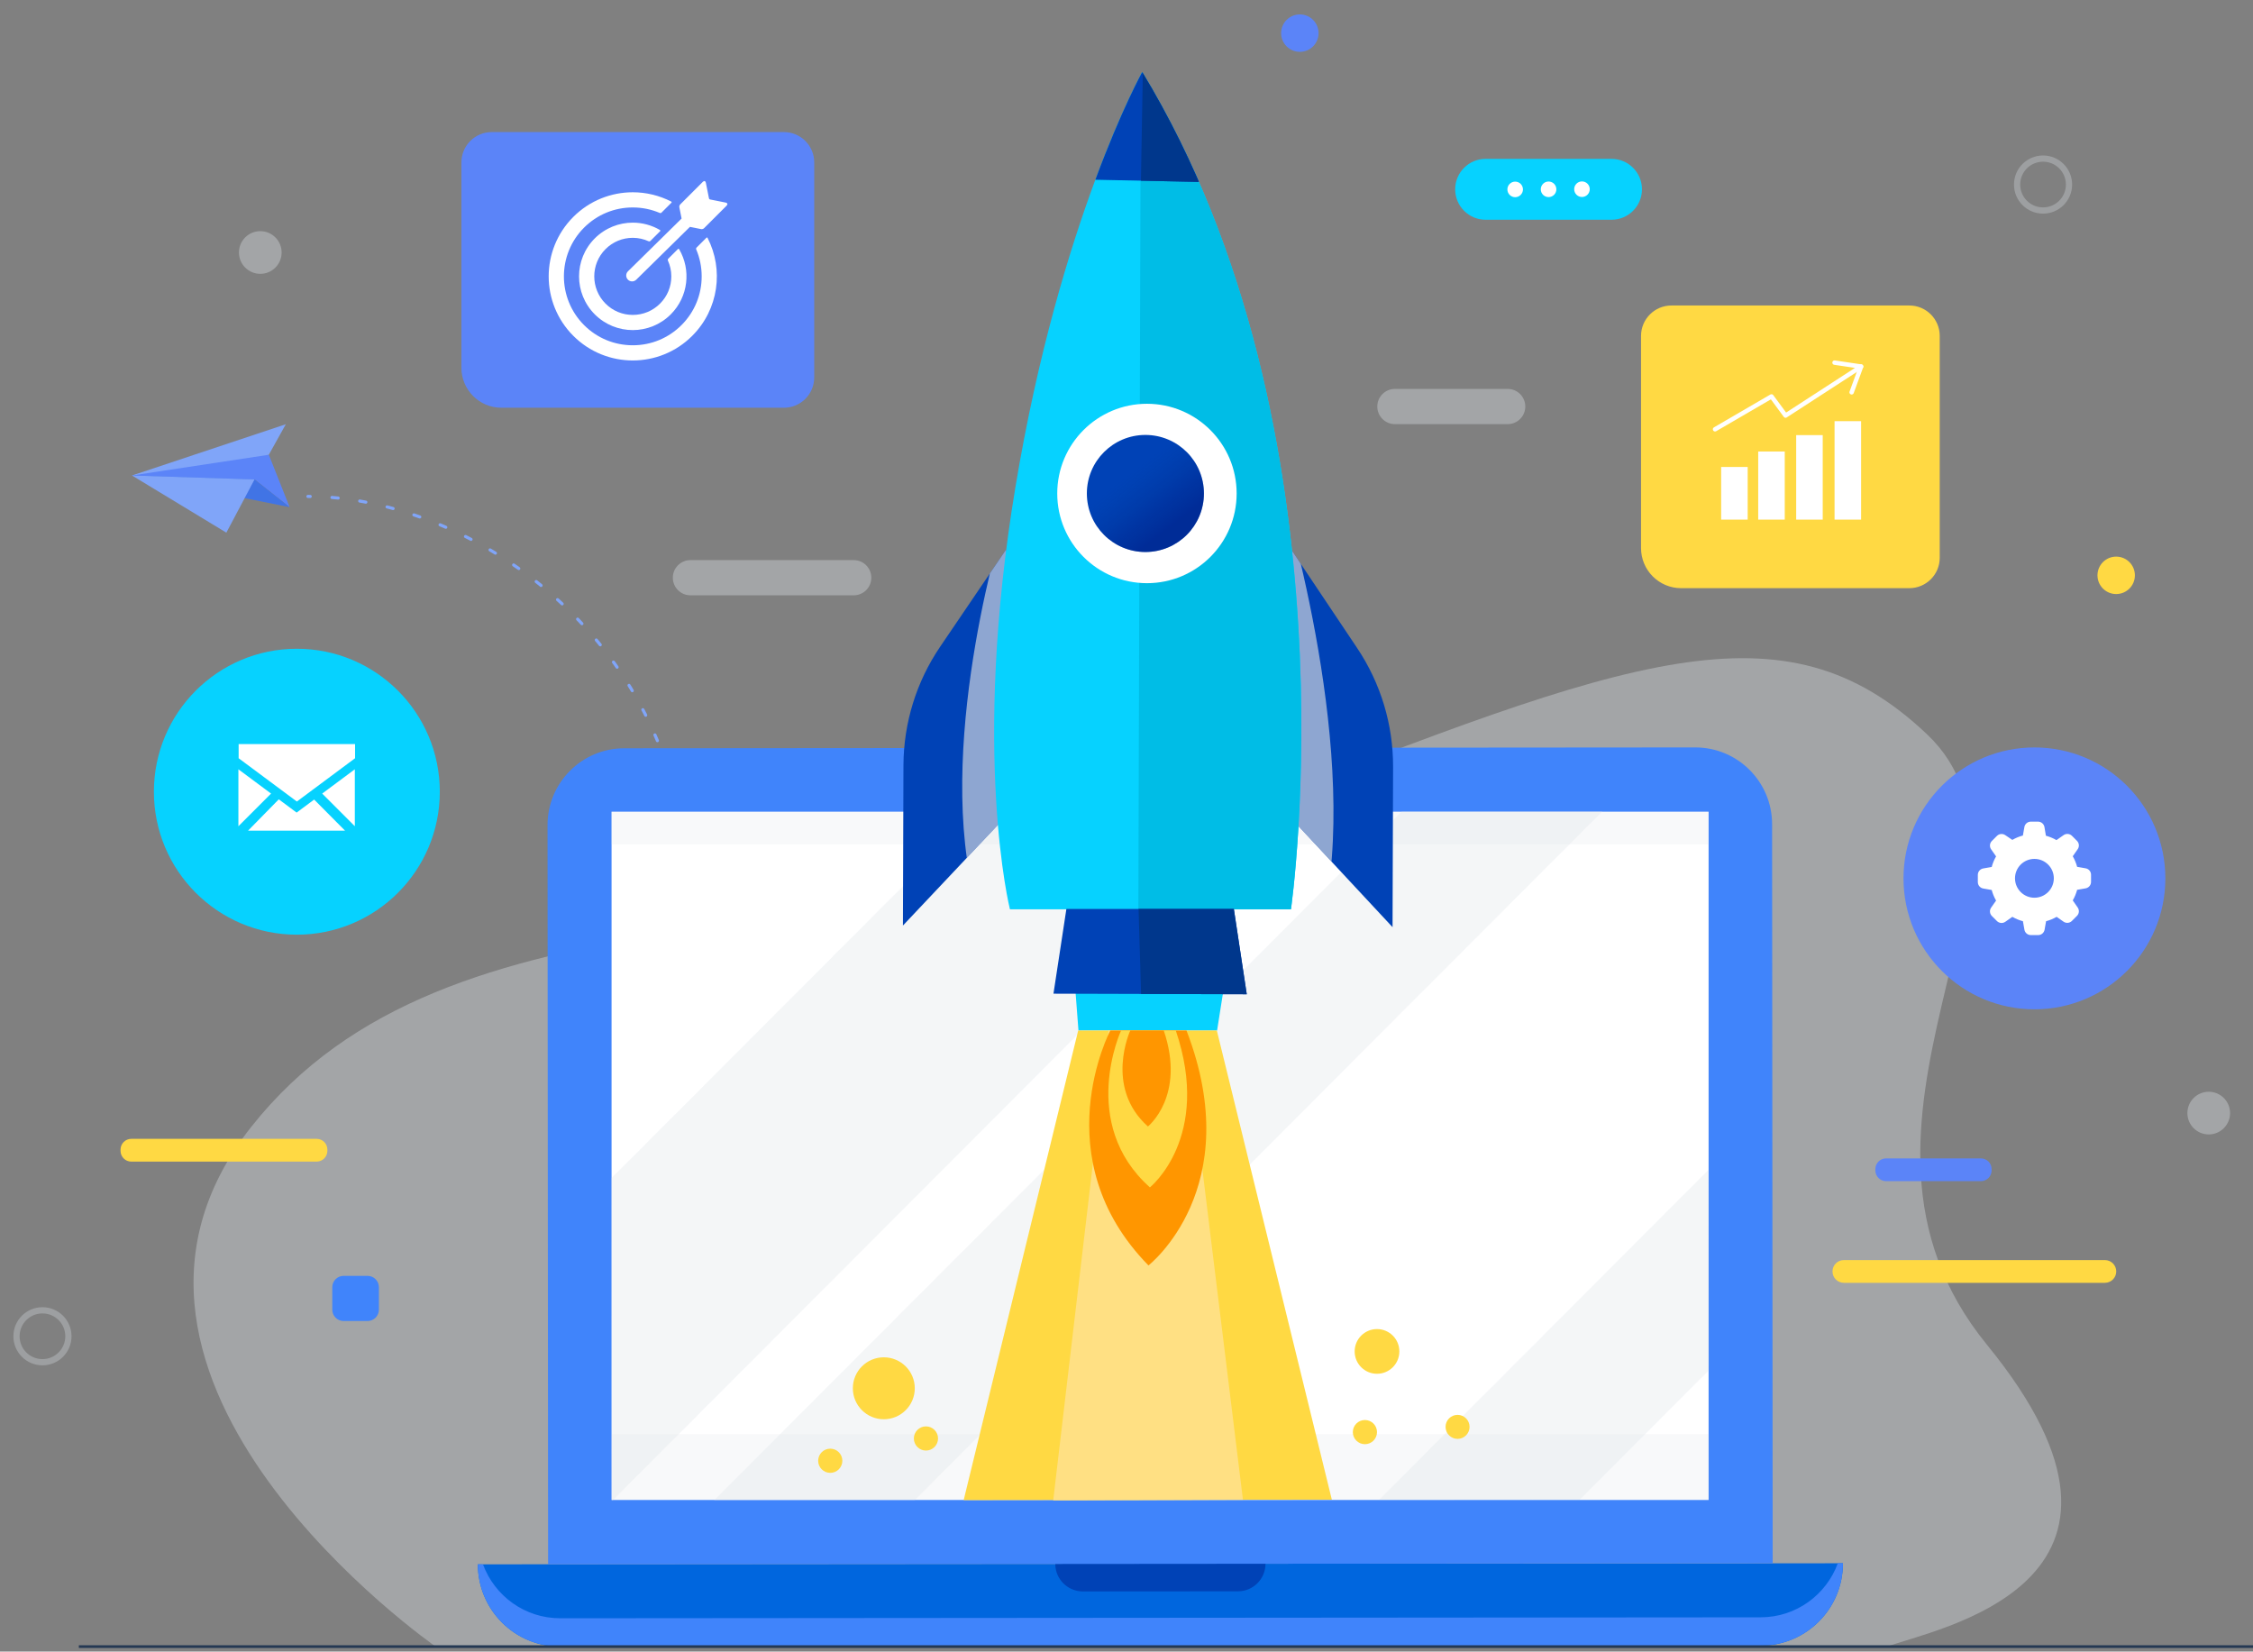 <?xml version="1.0" encoding="utf-8"?>
<!-- Generator: Adobe Illustrator 16.0.0, SVG Export Plug-In . SVG Version: 6.00 Build 0)  -->
<!DOCTYPE svg PUBLIC "-//W3C//DTD SVG 1.1//EN" "http://www.w3.org/Graphics/SVG/1.1/DTD/svg11.dtd">
<svg version="1.1" id="Layer_1" xmlns="http://www.w3.org/2000/svg" xmlns:xlink="http://www.w3.org/1999/xlink" x="0px" y="0px"
	 width="737.637px" height="540.688px" viewBox="0 0 737.637 540.688" enable-background="new 0 0 737.637 540.688"
	 xml:space="preserve">
<rect x="0" y="0" width="737.637" height="540.688" fill="#808080" stroke="none"/>
<g>
	<g>
		<g>
			<path opacity="0.38" fill="#DEE2E7" d="M142.801,539.173c0,0-126.03-87.417-60.592-170.191
				c65.44-82.775,195.105-53.38,323.561-103.664c128.454-50.284,178.26-69.326,225.138-24.927
				c45.816,43.395-39.728,127.17,19.652,199.889c64.229,78.656-17.525,92.956-33.006,98.894H142.801z"/>
		</g>
		<g>
			<g>
				<g>
					
						<path fill="none" stroke="#80A5F9" stroke-width="1.018" stroke-linecap="round" stroke-linejoin="round" stroke-miterlimit="10" stroke-dasharray="2.037,7.128" d="
						M273.879,280.782c-30.375,21.033-46.097,34.048-48.88,2.067c-6.867-78.892-74.744-120.345-124.185-120.327"/>
					<g>
						<path fill="#5B84F8" d="M75.454,148.707c-0.18-0.134,12.561,0.17,12.561,0.17l6.812,17.161l-11.494-9.081l-13.421,4.785
							l-26.696-6.078L75.454,148.707z"/>
						<polygon fill="#4174E5" points="43.215,155.664 94.826,166.038 83.333,156.958 						"/>
						<polygon fill="#80A5F9" points="43.215,155.664 93.583,138.881 88.014,148.877 43.215,155.664 83.333,156.958 74.111,174.383 
													"/>
					</g>
				</g>
				<g>
					<g>
						<path fill="#06D2FF" d="M527.618,71.94h-41.224c-5.504,0-9.966-4.462-9.966-9.964l0,0c0-5.504,4.462-9.964,9.966-9.964h41.224
							c5.502,0,9.966,4.46,9.966,9.964l0,0C537.584,67.479,533.12,71.94,527.618,71.94z"/>
					</g>
					<g>
						<circle fill="#FFFFFF" cx="496.071" cy="62.01" r="2.549"/>
						<circle fill="#FFFFFF" cx="507.006" cy="61.976" r="2.55"/>
						<circle fill="#FFFFFF" cx="517.941" cy="61.942" r="2.549"/>
					</g>
				</g>
				<g>
					<circle fill="#06D2FF" cx="97.189" cy="259.196" r="46.804"/>
					<g>
						<g>
							<polygon fill="#FFFFFF" points="78.053,270.498 88.747,259.804 78.053,251.854 							"/>
							<polygon fill="#FFFFFF" points="102.851,261.761 97.117,266.026 91.276,261.685 81.208,271.951 112.976,271.951 							"/>
							<polygon fill="#FFFFFF" points="105.485,259.802 116.171,270.488 116.171,251.854 							"/>
							<polygon fill="#FFFFFF" points="97.193,262.406 116.249,248.234 116.249,243.604 78.13,243.604 78.13,248.233 							"/>
						</g>
					</g>
				</g>
				<g>
					<g>
						<g>
							<g>
								<g>
									<g>
										<g>
											<path fill="#FFD943" d="M625.113,192.557h-74.698c-7.256,0-13.137-5.882-13.137-13.138v-69.445
												c0-5.502,4.458-9.961,9.96-9.961h77.875c5.501,0,9.959,4.459,9.959,9.961v72.623
												C635.072,188.097,630.614,192.557,625.113,192.557z"/>
										</g>
									</g>
								</g>
							</g>
						</g>
					</g>
					<g>
						<g>
							
								<polyline fill="none" stroke="#FFFFFF" stroke-width="1.451" stroke-linecap="round" stroke-linejoin="round" stroke-miterlimit="10" points="
								600.631,118.713 609.329,120.004 584.597,136.043 579.987,129.787 561.514,140.539 							"/>
							
								<line fill="none" stroke="#FFFFFF" stroke-width="1.451" stroke-linecap="round" stroke-linejoin="round" stroke-miterlimit="10" x1="606.229" y1="128.435" x2="609.329" y2="120.004"/>
						</g>
						<rect x="563.506" y="152.879" fill="#FFFFFF" width="8.691" height="17.235"/>
						<rect x="575.641" y="147.814" fill="#FFFFFF" width="8.691" height="22.3"/>
						<rect x="588.073" y="142.45" fill="#FFFFFF" width="8.69" height="27.665"/>
						<rect x="600.637" y="137.884" fill="#FFFFFF" width="8.692" height="32.23"/>
					</g>
				</g>
				<g>
					<g>
						<circle fill="#5B84F8" cx="666.076" cy="287.563" r="42.867"/>
					</g>
					<path fill="#FFFFFF" d="M682.837,284.27l-2.778-0.486c-0.325-1.214-0.808-2.377-1.435-3.462l1.619-2.312
						c0.598-0.849,0.495-2.003-0.238-2.734l-1.665-1.664c-0.743-0.72-1.896-0.803-2.734-0.195l-2.312,1.62
						c-1.085-0.625-2.248-1.109-3.461-1.434l-0.477-2.842c-0.175-1.008-1.04-1.751-2.063-1.771h-2.398
						c-1.04-0.001-1.93,0.746-2.109,1.771l-0.484,2.771c-1.214,0.324-2.375,0.807-3.462,1.434l-2.301-1.549
						c-0.849-0.595-2.003-0.494-2.736,0.239l-1.664,1.665c-0.732,0.731-0.834,1.885-0.238,2.734l1.62,2.312
						c-0.628,1.085-1.109,2.248-1.434,3.461l-2.771,0.485c-1.025,0.178-1.772,1.066-1.771,2.106v2.356
						c-0.001,1.04,0.746,1.93,1.771,2.106l2.771,0.487c0.324,1.211,0.806,2.375,1.434,3.462l-1.62,2.31
						c-0.596,0.849-0.494,2.003,0.238,2.736l1.664,1.663c0.733,0.733,1.888,0.835,2.736,0.239l2.31-1.62
						c1.086,0.627,2.25,1.107,3.461,1.434l0.487,2.771c0.177,1.026,1.066,1.773,2.106,1.771h2.391
						c1.04,0.002,1.93-0.745,2.107-1.771l0.487-2.771c1.211-0.326,2.374-0.807,3.459-1.434l2.258,1.583
						c0.85,0.596,2.003,0.496,2.734-0.239l1.665-1.663c0.733-0.733,0.836-1.888,0.238-2.736l-1.619-2.328
						c0.627-1.085,1.109-2.248,1.435-3.461l2.778-0.485c1.026-0.177,1.773-1.068,1.771-2.106v-2.356
						C684.606,285.33,683.859,284.445,682.837,284.27z M666.071,293.9c-3.51,0-6.355-2.846-6.355-6.356
						c0-3.51,2.846-6.355,6.355-6.355s6.355,2.846,6.355,6.355c0,0.013,0,0.024,0,0.035
						C672.409,291.077,669.568,293.9,666.071,293.9z"/>
				</g>
				<g>
					<g>
						<g>
							<g>
								<g>
									<g>
										<g>
											<path fill="#5B84F8" d="M256.652,133.491h-92.486c-7.231,0-13.096-5.863-13.096-13.096V53.169
												c0-5.483,4.444-9.929,9.929-9.929h95.653c5.483,0,9.927,4.445,9.927,9.929v70.393
												C266.579,129.046,262.135,133.491,256.652,133.491z"/>
										</g>
									</g>
								</g>
							</g>
						</g>
					</g>
					<g>
						<path fill="#FFFFFF" d="M237.599,66.325l-5.145-1.029c-0.151-0.031-0.294-0.175-0.325-0.325l-1.028-5.143
							c-0.119-0.597-0.564-0.732-0.995-0.301l-7.406,7.405c-0.215,0.214-0.341,0.631-0.28,0.929l0.735,3.682l-17.568,17.286
							c-0.754,0.754-0.754,1.975,0,2.73c0.753,0.751,1.972,0.751,2.728,0l17.568-17.288l3.681,0.736
							c0.299,0.059,0.715-0.067,0.93-0.281l7.406-7.406C238.331,66.889,238.194,66.444,237.599,66.325z"/>
						<path fill="#FFFFFF" d="M212.897,78.915l3.232-3.23c0.118-0.12,0.099-0.289-0.047-0.375c-2.74-1.613-5.824-2.422-8.907-2.422
							c-4.501,0-9.003,1.718-12.438,5.152c-6.87,6.869-6.87,18.004,0,24.874c3.435,3.435,7.936,5.152,12.438,5.151
							c4.499,0,9.002-1.718,12.437-5.151c5.787-5.787,6.693-14.602,2.73-21.342c-0.085-0.146-0.254-0.167-0.376-0.047l-3.229,3.23
							c-0.122,0.12-0.158,0.34-0.087,0.495c0.741,1.621,1.143,3.392,1.143,5.229c0,3.37-1.312,6.539-3.697,8.921
							c-2.382,2.383-5.551,3.696-8.921,3.696c-3.37,0-6.539-1.313-8.922-3.696c-4.919-4.92-4.919-12.925-0.002-17.844
							c2.385-2.384,5.554-3.697,8.924-3.697c1.836,0,3.607,0.402,5.228,1.144C212.558,79.071,212.777,79.034,212.897,78.915z"/>
						<path fill="#FFFFFF" d="M231.298,77.817l-3.285,3.284c-0.12,0.12-0.161,0.34-0.094,0.496c1.187,2.77,1.814,5.775,1.814,8.88
							c0,6.025-2.346,11.69-6.607,15.951s-9.925,6.608-15.951,6.608c-6.027,0-11.69-2.345-15.952-6.607
							c-8.797-8.797-8.797-23.109,0-31.904c4.259-4.261,9.925-6.609,15.952-6.608c3.101-0.001,6.11,0.629,8.878,1.816
							c0.154,0.066,0.375,0.024,0.496-0.094l3.284-3.286c0.12-0.119,0.096-0.28-0.055-0.356c-3.943-2.033-8.273-3.05-12.604-3.051
							c-7.047,0-14.093,2.688-19.468,8.064c-10.751,10.752-10.751,28.183,0,38.933c5.376,5.377,12.421,8.064,19.468,8.064
							c7.044,0,14.091-2.688,19.465-8.063c8.682-8.68,10.351-21.714,5.014-32.071C231.576,77.721,231.416,77.698,231.298,77.817z"/>
					</g>
				</g>
			</g>
			<g>
				<path fill="#4084FB" d="M120.331,432.479h-7.823c-2.056,0-3.721-1.667-3.721-3.724v-7.343c0-2.056,1.666-3.721,3.721-3.721
					h7.823c2.056,0,3.722,1.665,3.722,3.721v7.343C124.053,430.813,122.387,432.479,120.331,432.479z"/>
				<path fill="#FFD943" d="M689.139,419.973h-85.451c-2.057,0-3.726-1.667-3.726-3.725l0,0c0-2.058,1.669-3.725,3.726-3.725h85.451
					c2.055,0,3.726,1.667,3.726,3.725l0,0C692.864,418.306,691.193,419.973,689.139,419.973z"/>
				<path opacity="0.38" fill="#DEE2E7" d="M493.619,138.852h-36.925c-3.184,0-5.765-2.581-5.765-5.764l0,0
					c0-3.183,2.581-5.764,5.765-5.764h36.925c3.186,0,5.765,2.581,5.765,5.764l0,0C499.384,136.271,496.805,138.852,493.619,138.852
					z"/>
				<path opacity="0.38" fill="#DEE2E7" d="M279.506,194.896h-53.455c-3.183,0-5.764-2.581-5.764-5.765l0,0
					c0-3.183,2.581-5.764,5.764-5.764h53.455c3.185,0,5.764,2.581,5.764,5.764l0,0C285.27,192.315,282.69,194.896,279.506,194.896z"
					/>
				<path fill="#FFD943" d="M103.666,372.836H42.985c-1.944,0-3.519,1.576-3.519,3.521v0.41c0,1.944,1.575,3.521,3.519,3.521h60.681
					c1.944,0,3.519-1.576,3.519-3.521v-0.41C107.185,374.412,105.61,372.836,103.666,372.836z"/>
				<path fill="#5B84F8" d="M648.539,379.238H617.51c-1.941,0-3.518,1.575-3.518,3.519v0.413c0,1.943,1.576,3.518,3.518,3.518
					h31.029c1.945,0,3.519-1.574,3.519-3.518v-0.413C652.058,380.813,650.484,379.238,648.539,379.238z"/>
				<circle fill="#FFD943" cx="692.844" cy="188.353" r="6.127"/>
				<circle fill="#5B84F8" cx="425.573" cy="10.847" r="6.127"/>
				
					<circle opacity="0.38" fill="none" stroke="#CED3D8" stroke-width="2.037" stroke-miterlimit="10" cx="668.9" cy="60.418" r="8.5"/>
				
					<circle opacity="0.38" fill="none" stroke="#CED3D8" stroke-width="2.037" stroke-miterlimit="10" cx="13.9" cy="437.47" r="8.499"/>
				<circle opacity="0.38" fill="#DEE2E7" cx="85.22" cy="82.663" r="6.987"/>
				<circle opacity="0.38" fill="#DEE2E7" cx="723.144" cy="364.408" r="6.987"/>
			</g>
		</g>
	</g>
	<g>
		<g>
			<g>
				<g>
					<path fill="#0066DE" d="M576.447,538.762l-393.02,0.307c-14.887,0.014-26.963-12.044-26.975-26.931l0,0l446.926-0.35l0,0
						C603.392,526.675,591.332,538.75,576.447,538.762z"/>
					<path fill="#4084FB" d="M576.44,529.481L183.42,529.79c-11.619,0.009-21.499-7.351-25.292-17.652h-1.676
						c0.012,14.887,12.088,26.944,26.975,26.931l393.02-0.307c14.885-0.012,26.944-12.087,26.932-26.974l-1.674,0.001
						C597.926,522.099,588.06,529.474,576.44,529.481z"/>
					<path fill="#0042B6" d="M405.313,520.967l-50.779,0.038c-4.982,0.005-9.025-4.032-9.029-9.014l0,0l68.823-0.056l0,0
						C414.332,516.919,410.295,520.963,405.313,520.967z"/>
				</g>
				<g>
					<path fill="#4084FB" d="M580.38,511.807l-400.927,0.313l-0.189-241.995c-0.01-13.882,11.235-25.146,25.118-25.157
						l350.649-0.274c13.884-0.011,25.146,11.235,25.159,25.119L580.38,511.807z"/>
					<rect x="200.227" y="265.738" fill="#FFFFFF" width="359.169" height="225.319"/>
					<rect x="200.307" y="469.517" opacity="0.16" fill="#D3D4DD" width="359.169" height="21.54"/>
					<rect x="200.144" y="265.738" opacity="0.16" fill="#D3D4DD" width="359.167" height="10.691"/>
					<g opacity="0.8">
						<polygon opacity="0.38" fill="#DEE2E7" points="319.923,265.785 200.234,385.664 200.315,491.197 200.575,491.197 
							425.716,265.703 						"/>
						<polygon opacity="0.38" fill="#DEE2E7" points="233.792,491.171 299.499,491.12 524.64,265.624 458.936,265.676 						"/>
						<polygon opacity="0.38" fill="#DEE2E7" points="517.236,490.949 559.451,448.669 559.398,382.962 451.53,491 						"/>
					</g>
				</g>
			</g>
			
				<line fill="none" stroke="#243853" stroke-width="0.876" stroke-miterlimit="10" x1="25.815" y1="539.068" x2="737.637" y2="539.068"/>
		</g>
		<g>
			<g>
				<polygon fill="#06D2FF" points="351.854,321.172 353.089,337.36 398.478,337.36 400.93,321.789 				"/>
				<g>
					<defs>
						<path id="XMLID_11_" d="M329.407,179.906l-21.612,31.833c-7.776,11.454-11.954,24.967-12.001,38.81l-0.173,52.458
							l45.781-48.512L329.407,179.906z"/>
					</defs>
					<use xlink:href="#XMLID_11_"  overflow="visible" fill="#0042B6"/>
					<clipPath id="XMLID_2_">
						<use xlink:href="#XMLID_11_"  overflow="visible"/>
					</clipPath>
					<path opacity="0.63" clip-path="url(#XMLID_2_)" fill="#E2E2E2" d="M329.07,169.066c0,0-22.346,70.762-10.658,122.155
						l23.833-28.47l-6.884-87.818L329.07,169.066z"/>
				</g>
				<g>
					<defs>
						<path id="XMLID_10_" d="M422.952,180.214l21.402,31.974c7.701,11.503,11.79,25.045,11.746,38.888l-0.174,52.459
							l-45.459-48.813L422.952,180.214z"/>
					</defs>
					<use xlink:href="#XMLID_10_"  overflow="visible" fill="#0042B6"/>
					<clipPath id="XMLID_3_">
						<use xlink:href="#XMLID_10_"  overflow="visible"/>
					</clipPath>
					<path opacity="0.63" clip-path="url(#XMLID_3_)" fill="#E2E2E2" d="M418.233,156.016c0,0,25.13,78.598,16.581,135.834
						l-30.822-40.514l13.1-75.561L418.233,156.016z"/>
				</g>
				<g>
					<defs>
						<path id="XMLID_8_" d="M373.961,23.587c0,0-26.951,48.399-41.505,135.848c-14.554,87.448-1.8,138.253-1.8,138.253h92.003
							C422.659,297.688,445.288,141.105,373.961,23.587z"/>
					</defs>
					<use xlink:href="#XMLID_8_"  overflow="visible" fill="#06D2FF"/>
					<clipPath id="XMLID_4_">
						<use xlink:href="#XMLID_8_"  overflow="visible"/>
					</clipPath>
					<polygon clip-path="url(#XMLID_4_)" fill="#00BDE6" points="373.525,14.907 372.665,309.72 465.69,312.226 431.751,25.32 					
						"/>
					<g clip-path="url(#XMLID_4_)">
						<defs>
							<polygon id="XMLID_12_" points="412.521,59.966 342.805,58.519 372.577,15.87 							"/>
						</defs>
						<use xlink:href="#XMLID_12_"  overflow="visible" fill="#0042B6"/>
						<clipPath id="XMLID_5_">
							<use xlink:href="#XMLID_12_"  overflow="visible"/>
						</clipPath>
						<polygon clip-path="url(#XMLID_5_)" fill="#00378C" points="374.482,5.151 373.365,69.639 404.573,63.341 						"/>
					</g>
				</g>
				<g>
					<circle fill="#FFFFFF" cx="375.512" cy="161.556" r="29.368"/>
					<circle fill="#0042B6" cx="375.002" cy="161.554" r="19.163"/>
					
						<linearGradient id="SVGID_1_" gradientUnits="userSpaceOnUse" x1="528.209" y1="135.224" x2="566.536" y2="135.224" gradientTransform="matrix(-0.612 -0.791 0.791 -0.612 603.25 677.107)">
						<stop  offset="0.142" style="stop-color:#001274"/>
						<stop  offset="0.322" style="stop-color:#001777;stop-opacity:0.685"/>
						<stop  offset="0.546" style="stop-color:#002781;stop-opacity:0.295"/>
						<stop  offset="0.715" style="stop-color:#00378C;stop-opacity:0"/>
					</linearGradient>
					<circle opacity="0.46" fill="url(#SVGID_1_)" cx="375.001" cy="161.555" r="19.162"/>
				</g>
				<g>
					<defs>
						<polygon id="XMLID_9_" points="349.139,297.569 403.96,297.567 408.19,325.498 344.908,325.315 						"/>
					</defs>
					<use xlink:href="#XMLID_9_"  overflow="visible" fill="#0042B6"/>
					<clipPath id="XMLID_6_">
						<use xlink:href="#XMLID_9_"  overflow="visible"/>
					</clipPath>
					<polygon clip-path="url(#XMLID_6_)" fill="#00378C" points="372.689,294.911 373.816,333.097 420.919,329.861 413.7,297.888 
											"/>
				</g>
			</g>
			<g>
				<g>
					<g>
						<g>
							<polygon fill="#FFD943" points="353.004,337.36 315.507,491.111 436.05,490.965 398.392,337.36 							"/>
							<polygon fill="#FFE083" points="362.941,337.36 344.822,491.197 406.943,490.981 388.081,337.36 							"/>
						</g>
						<g>
							<path fill="#FF9600" d="M363.518,337.36c0,0-22.002,41.74,12.494,76.92c0,0,32.396-25.202,12.445-76.92H363.518z"/>
							<path fill="#FFD943" d="M367.052,337.36c0,0-14.06,30.407,9.43,51.367c0,0,20.354-16.301,8.469-51.367H367.052z"/>
							<path fill="#FF9600" d="M370.063,337.36c0,0-8.603,18.603,5.771,31.424c0,0,12.452-9.971,5.18-31.424H370.063z"/>
						</g>
					</g>
				</g>
				<g>
					<circle fill="#FFD943" cx="289.362" cy="454.5" r="10.139"/>
					<circle fill="#FFD943" cx="450.835" cy="442.433" r="7.318"/>
					<circle fill="#FFD943" cx="303.158" cy="470.929" r="3.958"/>
					<circle fill="#FFD943" cx="446.877" cy="468.845" r="3.958"/>
					<circle fill="#FFD943" cx="477.209" cy="467.131" r="3.93"/>
					<circle fill="#FFD943" cx="271.827" cy="478.228" r="3.958"/>
				</g>
			</g>
		</g>
	</g>
</g>
</svg>
